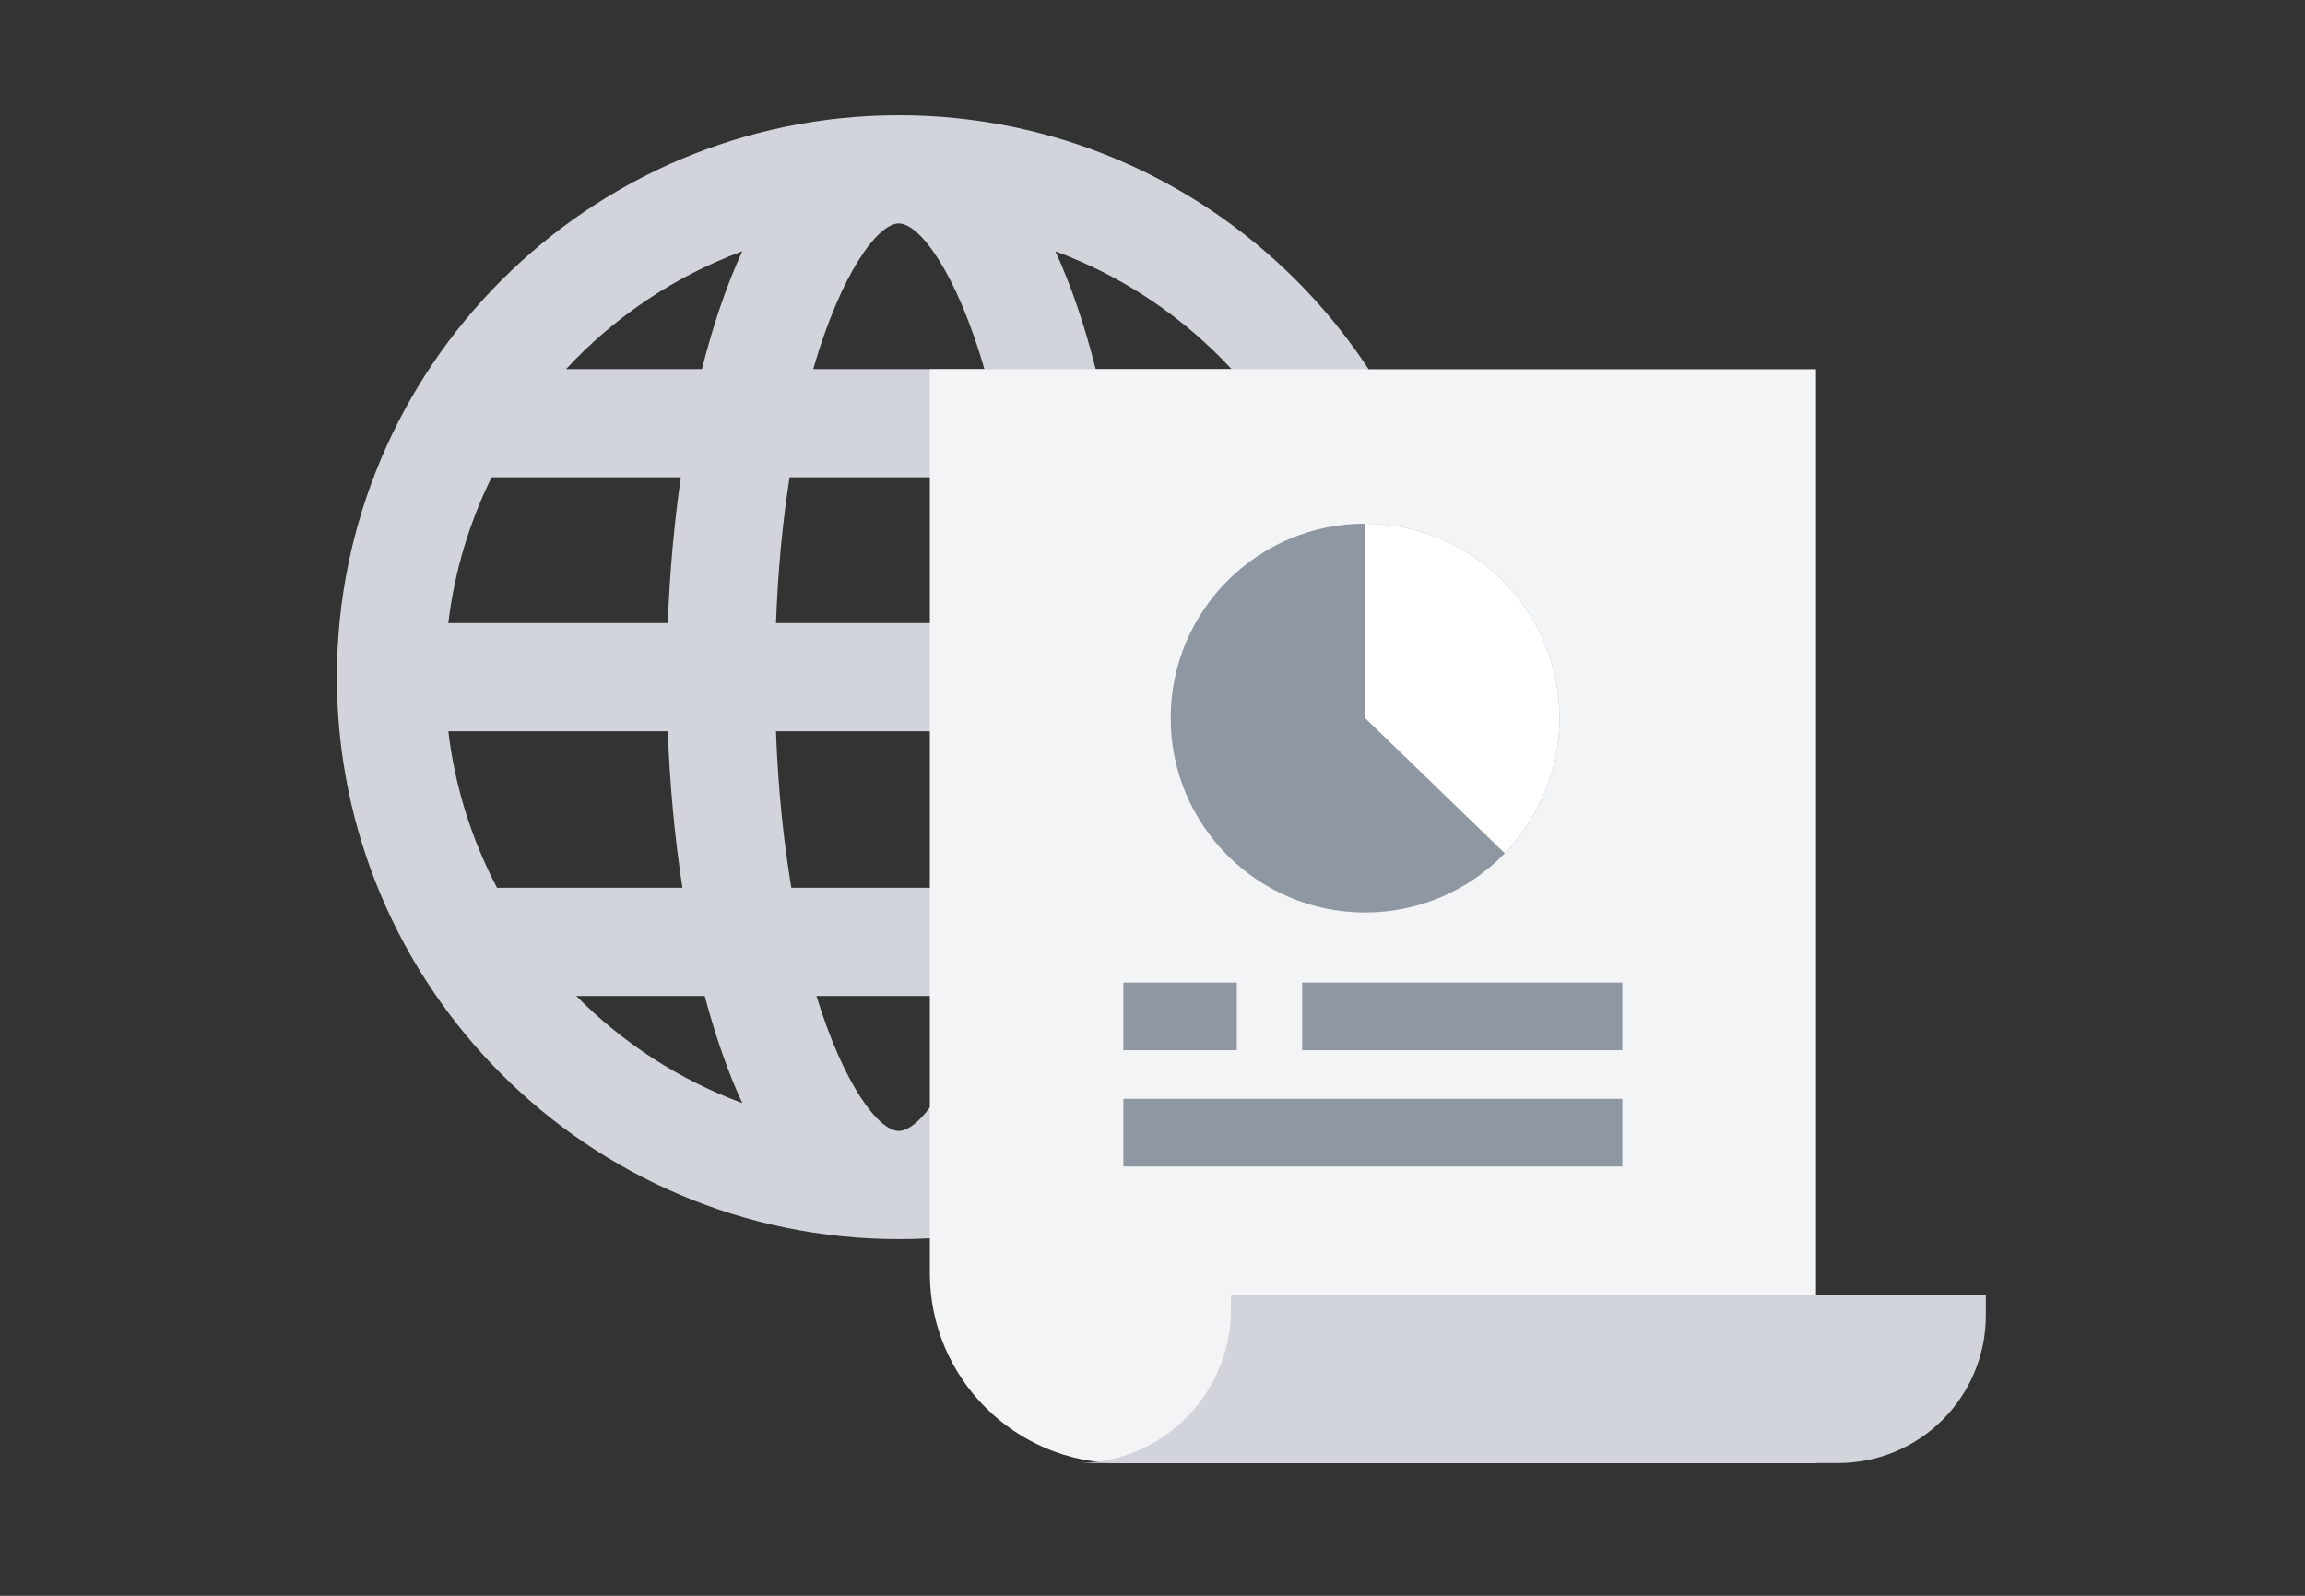 <svg width="130" height="90" viewBox="0 0 130 90" fill="none" xmlns="http://www.w3.org/2000/svg">
<rect x="0" y="0" width="130" height="90" fill="#333333" stroke="none"/>
<path d="M50.692 6.5C68.166 6.5 82.385 20.719 82.385 38.192C82.385 55.666 68.166 69.885 50.692 69.885C33.219 69.885 19 55.666 19 38.192C19 20.719 33.219 6.5 50.692 6.5ZM46.046 56.171C47.601 61.216 49.558 63.783 50.692 63.783C51.826 63.783 53.783 61.216 55.339 56.171H46.046ZM32.502 56.171C35.118 58.818 38.306 60.9 41.862 62.212C41.038 60.42 40.332 58.382 39.745 56.171H32.502ZM61.64 56.171C61.053 58.382 60.346 60.42 59.522 62.212C63.079 60.9 66.266 58.818 68.883 56.171H61.64ZM25.284 41.242C25.66 44.395 26.612 47.372 28.031 50.068H38.488C38.052 47.233 37.775 44.253 37.664 41.242H25.284ZM43.764 41.242C43.884 44.541 44.198 47.484 44.631 50.068H56.754C57.187 47.484 57.501 44.541 57.621 41.242H43.764ZM63.721 41.242C63.61 44.253 63.333 47.233 62.897 50.068H73.353C74.772 47.372 75.724 44.395 76.101 41.242H63.721ZM27.725 26.918C26.475 29.453 25.633 32.222 25.284 35.141H37.665C37.768 32.342 38.014 29.571 38.398 26.918H27.725ZM44.532 26.918C44.15 29.354 43.876 32.096 43.765 35.141H57.62C57.509 32.096 57.234 29.354 56.852 26.918H44.532ZM62.986 26.918C63.371 29.571 63.617 32.342 63.72 35.141H76.101C75.752 32.222 74.91 29.453 73.66 26.918H62.986ZM59.522 14.172C60.42 16.125 61.179 18.372 61.796 20.816H69.459C66.74 17.882 63.344 15.582 59.522 14.172ZM50.692 12.602C49.514 12.602 47.445 15.372 45.863 20.816H55.522C53.94 15.372 51.871 12.602 50.692 12.602ZM41.862 14.172C38.04 15.582 34.645 17.882 31.926 20.816H39.589C40.206 18.372 40.964 16.125 41.862 14.172Z" fill="#D1D5DB"/>
<path d="M102.421 82.52H63.154C57.243 82.52 52.442 77.719 52.442 71.808V20.824H102.421V82.52Z" fill="#F3F4F6"/>
<path d="M69.422 73.86V73.028H111.999V74.187C111.999 78.785 108.27 82.514 103.672 82.514H60.929C65.632 82.415 69.422 78.582 69.422 73.86Z" fill="#D1D5DB"/>
<path d="M76.991 51.464C83.047 51.464 87.956 46.555 87.956 40.499C87.956 34.444 83.047 29.534 76.991 29.534C70.935 29.534 66.026 34.444 66.026 40.499C66.026 46.555 70.935 51.464 76.991 51.464Z" fill="#8E97A2"/>
<path d="M76.991 29.534L76.99 40.499L84.867 48.123C86.778 46.151 87.956 43.464 87.956 40.499C87.956 34.441 83.044 29.534 76.991 29.534Z" fill="white"/>
<path d="M91.499 55.414H73.44V59.23H91.499V55.414Z" fill="#8E97A2"/>
<path d="M91.499 61.973H63.357V65.788H91.499V61.973Z" fill="#8E97A2"/>
<path d="M69.754 55.414H63.357V59.23H69.754V55.414Z" fill="#8E97A2"/>
</svg>
